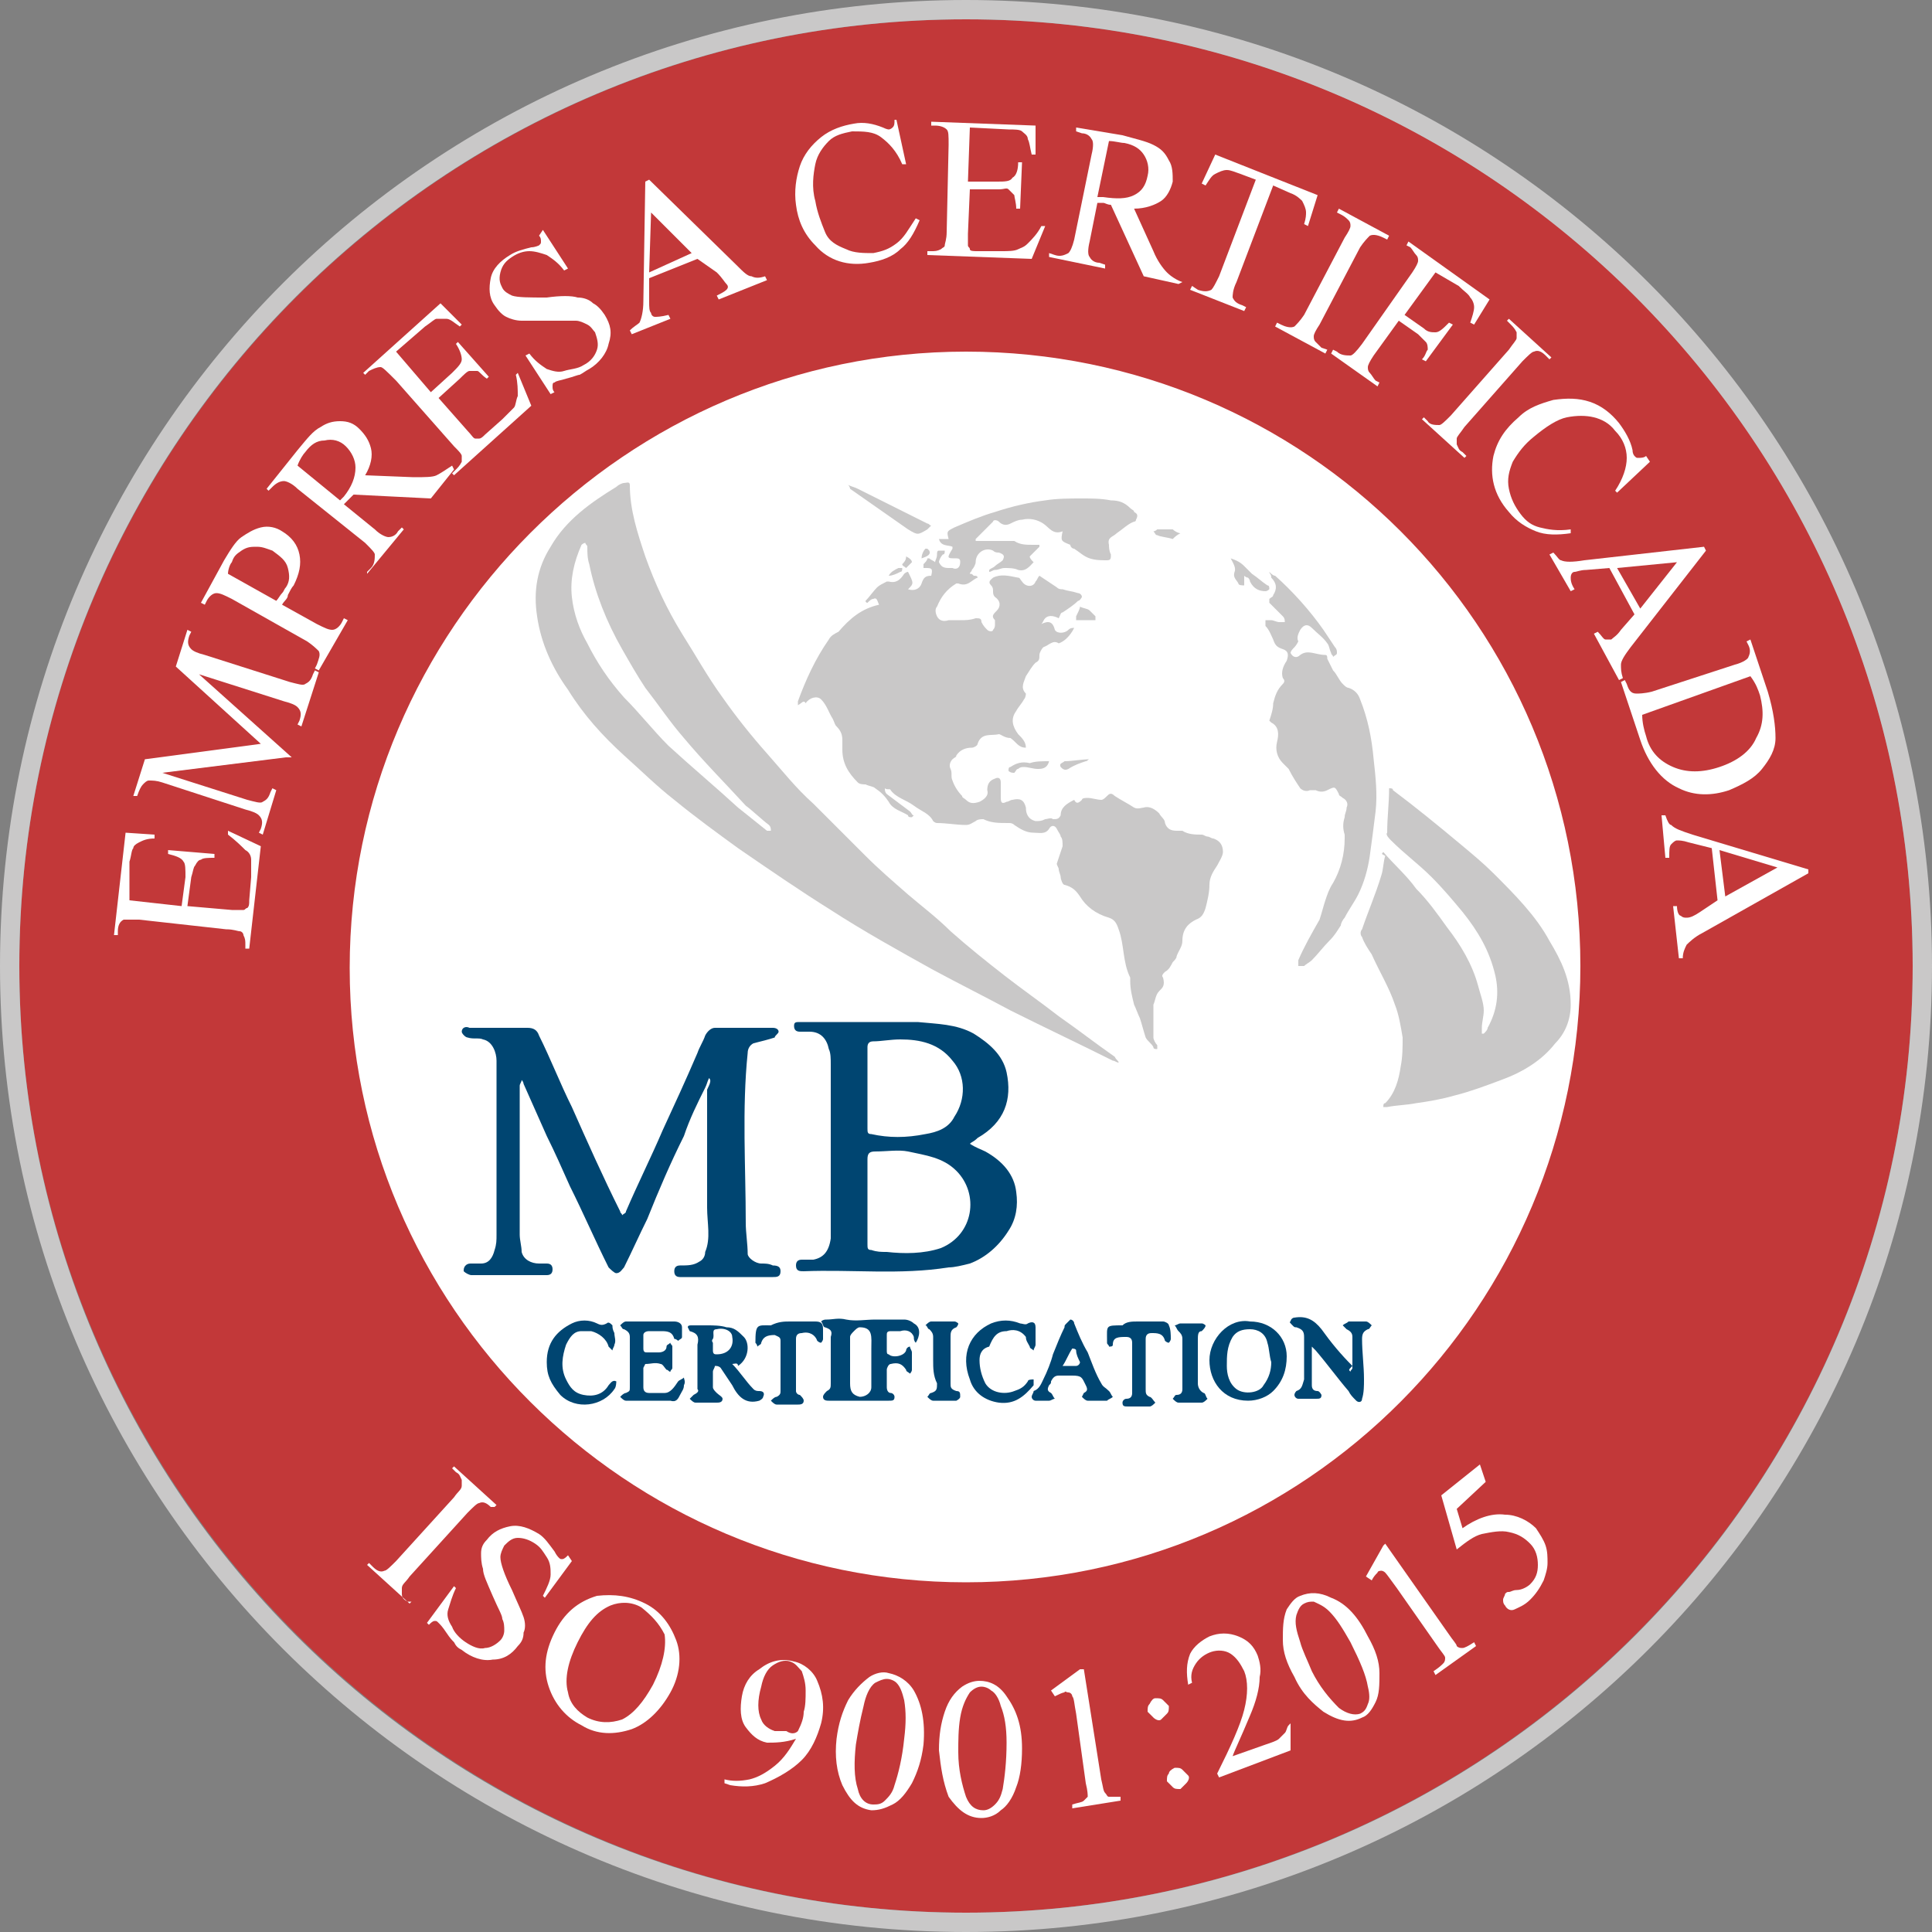 <?xml version="1.0" encoding="utf-8"?>
<!-- Generator: Adobe Illustrator 26.0.0, SVG Export Plug-In . SVG Version: 6.00 Build 0)  -->
<svg version="1.1" id="Capa_1" xmlns="http://www.w3.org/2000/svg" xmlns:xlink="http://www.w3.org/1999/xlink" x="0px" y="0px"
	 viewBox="0 0 100 100" style="enable-background:new 0 0 100 100;" xml:space="preserve">
<rect x="0" y="0" width="100" height="100" fill="#808080" stroke="none"/>
<style type="text/css">
	.st0{fill:#FFFFFF;}
	.st1{fill:#C9C8C8;}
	.st2{fill:#004571;}
	.st3{fill:#C23839;}
</style>
<circle class="st0" cx="50" cy="50" r="33.1"/>
<g>
	<path class="st1" d="M41.3,36.5c0-0.1,0-0.2,0-0.2c0.4-1.1,0.9-2.2,1.6-3.2c0.1-0.2,0.3-0.3,0.5-0.4c0.6-0.7,1.2-1.2,2.1-1.4
		c-0.1-0.2-0.1-0.4-0.3-0.3c-0.1,0-0.2,0.1-0.3,0.2c0,0-0.1,0-0.1-0.1c0.2-0.2,0.4-0.5,0.6-0.7c0.1-0.1,0.3-0.2,0.5-0.3
		c0,0,0.1,0,0.1,0c0.4,0.1,0.6-0.1,0.8-0.4c0,0,0.1-0.1,0.2-0.1c0.3,0.6,0.3,0.6,0,0.9c0.3,0.1,0.6,0,0.7-0.3
		c0.1-0.3,0.2-0.4,0.5-0.4c0.1-0.4,0-0.4-0.3-0.4c0,0-0.1,0-0.1,0c0,0,0-0.1,0-0.2c0.1-0.1,0.2-0.2,0.2-0.3c0,0,0,0,0.1,0
		c0.1,0.1,0.2,0.1,0.3,0.2c0-0.1,0.1-0.2,0.1-0.4c0-0.1,0-0.2,0.1-0.2c0.1,0,0.2,0,0.3,0c0,0.1,0,0.2-0.1,0.2
		c-0.1,0.1-0.2,0.3-0.2,0.4c0.1,0.2,0.2,0.3,0.5,0.3c0.1,0,0.2,0,0.2,0c0.2,0.1,0.4,0,0.4-0.3c0-0.1,0-0.2-0.2-0.2
		c-0.5,0-0.5,0-0.2-0.5c0,0,0-0.1,0-0.1c-0.2-0.1-0.6,0-0.7-0.4c0.2,0,0.3,0,0.5,0c-0.1-0.4-0.1-0.4,0.3-0.6
		c0.7-0.3,1.4-0.6,2.1-0.8c0.9-0.3,1.8-0.5,2.6-0.6c0.6-0.1,1.3-0.1,1.9-0.1c0.5,0,1,0,1.5,0.1c0.4,0,0.7,0.1,1,0.4
		c0.1,0.1,0.2,0.1,0.2,0.2c0.2,0.1,0.2,0.2,0.1,0.4c0,0,0,0.1-0.1,0.1c-0.3,0.1-0.6,0.4-0.9,0.6c-0.2,0.2-0.5,0.2-0.4,0.6
		c0,0.1,0,0.3,0.1,0.5c0,0.2,0,0.3-0.2,0.3c-0.3,0-0.6,0-0.9-0.1s-0.5-0.3-0.8-0.5c-0.1,0-0.2-0.1-0.2-0.2c-0.5-0.2-0.5-0.2-0.4-0.7
		c0,0,0,0,0,0c-0.5,0.2-0.7-0.2-1-0.4c-0.3-0.2-0.7-0.3-1.1-0.2c-0.2,0-0.4,0.1-0.6,0.2c-0.2,0.1-0.4,0.1-0.6-0.1
		c-0.1-0.1-0.3-0.1-0.3,0c-0.3,0.3-0.6,0.6-0.9,0.9c0,0,0,0.1,0,0.1c0.6,0,1.2,0,1.8,0c0.1,0,0.2,0,0.2,0c0.3,0.2,0.6,0.2,1,0.2
		c0.1,0,0.2,0,0.3,0c0,0,0,0.1,0,0.1c-0.2,0.2-0.3,0.3-0.5,0.5c0,0.1,0.1,0.2,0.2,0.3c-0.2,0.2-0.4,0.5-0.8,0.4
		c-0.2-0.1-0.5-0.1-0.7-0.1c-0.2,0-0.3,0.1-0.5,0.1c-0.1,0-0.2,0.1-0.3,0.1c0,0,0-0.1,0-0.1c0.1-0.1,0.2-0.1,0.3-0.2
		c0.1-0.1,0.3-0.2,0.4-0.3c0.1-0.2,0.1-0.3-0.2-0.4c-0.1,0-0.2,0-0.3-0.1c-0.4-0.2-0.9,0.1-0.9,0.6c0,0.1-0.1,0.3-0.2,0.4
		c0,0.1-0.1,0.1-0.1,0.2c0.1,0,0.1,0,0.2,0.1c0.1,0,0.2,0,0.2,0.1c-0.3,0.1-0.5,0.5-1,0.3c0,0-0.1,0-0.1,0c-0.5,0.3-0.8,0.7-1,1.2
		c-0.1,0.1-0.1,0.3,0,0.5c0.1,0.2,0.3,0.3,0.6,0.2c0.2,0,0.4,0,0.6,0c0.3,0,0.5,0,0.8-0.1c0.2,0,0.3,0,0.3,0.2
		c0.1,0.2,0.2,0.3,0.3,0.4c0.1,0.1,0.3,0.1,0.3,0c0.1-0.1,0.1-0.2,0.1-0.3c0,0,0-0.1,0-0.2c-0.2-0.2-0.1-0.3,0.1-0.5
		c0.2-0.2,0.2-0.5-0.1-0.7c-0.1-0.1-0.1-0.2-0.1-0.3c0-0.1,0-0.2-0.1-0.3c-0.2-0.2,0-0.3,0.1-0.4c0.4-0.2,0.8-0.1,1.3,0
		c0.1,0,0.1,0.1,0.2,0.2c0.2,0.3,0.6,0.3,0.7,0c0.1-0.1,0.1-0.2,0.2-0.3c0.3,0.2,0.6,0.4,0.9,0.6c0.1,0.1,0.2,0.1,0.3,0.1
		c0.3,0.1,0.5,0.1,0.8,0.2c0.1,0,0.2,0.1,0.2,0.2c0,0-0.1,0.2-0.2,0.2c-0.2,0.2-0.5,0.4-0.8,0.6c-0.1,0-0.1,0.1-0.2,0.3
		c-0.2-0.1-0.5-0.2-0.7,0c-0.1,0.1-0.1,0.2-0.2,0.3c0.4-0.2,0.6-0.1,0.7,0.3c0.1,0.2,0.5,0.2,0.7,0c0.1-0.1,0.2-0.1,0.3-0.1
		c-0.2,0.4-0.5,0.7-0.8,0.8c0,0,0,0,0,0c-0.3-0.2-0.5,0.1-0.8,0.2c-0.1,0.1-0.2,0.3-0.2,0.4c0,0.2,0,0.3-0.2,0.4
		c-0.2,0.2-0.3,0.4-0.5,0.7c-0.1,0.3-0.3,0.6,0,0.9c0,0,0,0.2-0.1,0.3c-0.1,0.2-0.3,0.4-0.4,0.6c-0.3,0.4-0.2,0.8,0.1,1.2
		c0.2,0.2,0.4,0.4,0.4,0.7c-0.4,0-0.5-0.3-0.8-0.5C52,38.2,51.8,38,51.7,38c-0.4,0.1-0.9-0.1-1.1,0.5c0,0.1-0.2,0.2-0.3,0.2
		c-0.3,0-0.6,0.1-0.8,0.4c0,0.1-0.1,0.1-0.2,0.2c-0.1,0.1-0.2,0.3-0.1,0.5c0.1,0.2,0,0.4,0.1,0.6c0.1,0.3,0.3,0.6,0.5,0.8
		c0,0.1,0.1,0.1,0.2,0.2c0.2,0.2,0.4,0.2,0.7,0.1c0.2-0.1,0.5-0.3,0.4-0.6c0-0.3,0.1-0.5,0.4-0.6c0.2-0.1,0.3,0,0.3,0.2
		c0,0.3,0,0.5,0,0.8s0.1,0.3,0.3,0.2c0.1,0,0.2-0.1,0.3-0.1c0.4-0.1,0.6,0,0.7,0.4c0,0.3,0.1,0.6,0.5,0.7c0.2,0,0.3,0,0.5-0.1
		c0.1,0,0.3-0.1,0.4,0c0.2,0,0.3,0,0.4-0.2c0-0.4,0.3-0.6,0.7-0.8c0.1,0.2,0.2,0.2,0.4,0c0-0.1,0.2-0.1,0.3-0.1
		c0.2,0,0.5,0.1,0.7,0.1c0.1,0,0.2-0.1,0.3-0.2c0.1-0.1,0.2-0.2,0.4,0c0.3,0.2,0.7,0.4,1,0.6c0.2,0.1,0.4,0,0.5,0
		c0.3-0.1,0.6,0.1,0.8,0.3c0.1,0.2,0.3,0.3,0.3,0.5c0.1,0.3,0.3,0.4,0.6,0.4c0.1,0,0.2,0,0.3,0c0.3,0.2,0.7,0.2,1,0.2
		c0.1,0,0.2,0.1,0.3,0.1c0.1,0,0.2,0.1,0.3,0.1c0.3,0.1,0.5,0.3,0.5,0.7c0,0.2-0.2,0.5-0.3,0.7c-0.2,0.3-0.4,0.6-0.4,1
		c0,0.4-0.1,0.8-0.2,1.2c-0.1,0.3-0.2,0.5-0.5,0.6c-0.4,0.2-0.7,0.5-0.7,1.1c0,0.3-0.2,0.5-0.3,0.8c0,0.1-0.1,0.2-0.2,0.3
		c-0.1,0.2-0.2,0.4-0.4,0.5c-0.1,0.1-0.2,0.2-0.1,0.3c0.1,0.4,0,0.5-0.2,0.7c-0.2,0.2-0.2,0.5-0.3,0.7c0,0.5,0,1.1,0,1.7
		c0,0.1,0.1,0.3,0.2,0.4c0,0.1,0,0.2,0,0.2c-0.1,0-0.2,0-0.2-0.1c-0.1-0.2-0.3-0.3-0.4-0.5c-0.1-0.3-0.2-0.7-0.3-1
		c-0.1-0.2-0.2-0.5-0.3-0.7c-0.1-0.4-0.2-0.8-0.2-1.2c0-0.1,0-0.1,0-0.2c-0.4-0.8-0.3-1.7-0.6-2.5c-0.1-0.3-0.2-0.5-0.5-0.6
		c-0.7-0.2-1.2-0.6-1.5-1.1c-0.2-0.3-0.4-0.5-0.8-0.6c-0.1,0-0.2-0.3-0.2-0.4c0-0.1-0.1-0.3-0.1-0.4c0-0.1-0.1-0.2-0.1-0.3
		c0.1-0.3,0.2-0.6,0.3-0.9c0-0.2,0-0.4-0.1-0.5c0-0.1-0.1-0.2-0.2-0.4c-0.1-0.2-0.3-0.2-0.4,0c-0.2,0.3-0.5,0.2-0.8,0.2
		c-0.4,0-0.7-0.2-1-0.4c-0.1-0.1-0.2-0.1-0.3-0.1c-0.5,0-0.9,0-1.3-0.2c-0.1,0-0.3,0-0.4,0.1c-0.2,0.1-0.3,0.2-0.5,0.2
		c-0.5,0-1-0.1-1.5-0.1c-0.1,0-0.2-0.1-0.2-0.1c-0.2-0.4-0.6-0.5-1-0.8c-0.4-0.3-0.9-0.4-1.2-0.8c0-0.1-0.2,0-0.3-0.1
		c0,0.1,0,0.2,0.1,0.3c0.4,0.3,0.8,0.6,1.2,0.9c0.1,0.1,0.1,0.2,0.2,0.2c0,0,0,0-0.1,0.1c-0.1,0-0.2,0-0.2-0.1
		c-0.3-0.2-0.8-0.3-1-0.7c-0.2-0.3-0.4-0.5-0.7-0.7c-0.1-0.1-0.3-0.1-0.5-0.2c-0.1,0-0.3,0-0.4-0.1c-0.5-0.5-0.8-1-0.8-1.7
		c0-0.2,0-0.3,0-0.5c0-0.3-0.1-0.5-0.3-0.7c-0.1-0.1-0.1-0.2-0.2-0.4c0,0,0,0,0,0c-0.2-0.3-0.3-0.7-0.6-1c-0.2-0.2-0.6-0.1-0.8,0.2
		C41.6,36.2,41.5,36.4,41.3,36.5C41.4,36.6,41.3,36.5,41.3,36.5z"/>
	<path class="st1" d="M57.9,55c-0.1,0-0.2-0.1-0.3-0.1c-1.8-0.9-3.5-1.7-5.3-2.6c-1.3-0.7-2.7-1.4-4-2.1c-1.8-1-3.6-2-5.3-3.1
		c-1.6-1-3.2-2.1-4.8-3.2c-1.1-0.8-2.2-1.6-3.3-2.5c-0.9-0.7-1.7-1.5-2.6-2.3c-1.1-1-2.1-2.1-2.9-3.4c-0.8-1.1-1.4-2.4-1.6-3.8
		c-0.2-1.3,0-2.5,0.7-3.6c0.8-1.4,2.1-2.3,3.4-3.1c0.1-0.1,0.3-0.2,0.4-0.2s0.3-0.1,0.3,0.1c0,1.3,0.4,2.5,0.8,3.7
		c0.5,1.4,1.1,2.7,1.9,4c0.7,1.1,1.3,2.2,2.1,3.3c0.7,1,1.5,2,2.3,2.9c0.8,0.9,1.5,1.8,2.4,2.6c0.9,0.9,1.8,1.8,2.7,2.7
		c0.7,0.7,1.4,1.3,2.2,2c0.7,0.6,1.5,1.2,2.2,1.9c0.9,0.8,1.9,1.6,2.8,2.3c0.9,0.7,1.9,1.4,2.8,2.1c1,0.7,1.9,1.4,2.9,2.1
		C57.8,54.9,57.9,54.9,57.9,55C57.9,55,57.9,55,57.9,55z M39.9,43C40,43,40,43,39.9,43c0-0.1,0-0.2-0.1-0.3c-0.4-0.3-0.8-0.7-1.2-1
		c-1.1-1.2-2.2-2.3-3.2-3.5c-0.7-0.8-1.3-1.7-2-2.6c-0.4-0.6-0.8-1.3-1.2-2c-0.8-1.4-1.4-2.9-1.7-4.4c-0.1-0.3-0.1-0.6-0.1-0.9
		c0-0.1-0.1-0.1-0.1-0.2c-0.1,0-0.2,0.1-0.2,0.1c-0.4,0.9-0.6,1.8-0.5,2.7c0.1,0.9,0.4,1.7,0.8,2.4c0.5,1,1.1,1.9,1.9,2.8
		c0.8,0.8,1.5,1.7,2.3,2.5c1.2,1.1,2.4,2.1,3.6,3.2c0.5,0.4,1,0.8,1.5,1.2C39.8,43,39.9,43,39.9,43z"/>
	<path class="st1" d="M71.6,44.1c0.6,0.7,1.2,1.2,1.7,1.9c0.6,0.6,1.1,1.3,1.6,2c0.7,0.9,1.3,1.9,1.6,3c0.1,0.4,0.3,0.9,0.3,1.3
		c0,0.3-0.1,0.6-0.1,0.9c0,0.1,0,0.2,0,0.3c0,0,0.1,0,0.1,0c0.1-0.1,0.2-0.2,0.2-0.3c0.5-0.9,0.6-1.8,0.4-2.7
		c-0.3-1.3-0.9-2.3-1.7-3.3c-0.5-0.6-1-1.2-1.6-1.8c-0.7-0.7-1.4-1.2-2.1-1.9c-0.1-0.1-0.3-0.3-0.2-0.4c0-0.8,0.1-1.5,0.1-2.3
		c0.1,0,0.2,0,0.2,0.1c1.2,0.9,2.3,1.8,3.5,2.8c0.6,0.5,1.2,1,1.7,1.5c1.1,1.1,2.2,2.2,2.9,3.5c0.6,1,1.1,2,1.1,3.3
		c0,0.8-0.3,1.5-0.8,2c-0.7,0.9-1.7,1.5-2.8,1.9c-0.8,0.3-1.6,0.6-2.4,0.8c-0.7,0.2-1.3,0.3-2,0.4c-0.5,0.1-1,0.1-1.5,0.2
		c-0.1,0-0.2,0-0.2,0c0-0.1,0-0.2,0.1-0.2c0.5-0.5,0.7-1.2,0.8-1.9c0.1-0.5,0.1-1,0.1-1.5c-0.1-0.6-0.2-1.2-0.4-1.7
		c-0.3-0.9-0.8-1.7-1.2-2.6c-0.2-0.3-0.4-0.6-0.5-0.9c-0.1-0.1-0.1-0.3,0-0.4c0.3-0.9,0.7-1.8,1-2.8c0.1-0.3,0.1-0.7,0.2-1
		C71.5,44.2,71.5,44.2,71.6,44.1z"/>
	<path class="st2" d="M36.7,55.8c-0.1,0.2-0.1,0.3-0.2,0.5c-0.4,0.8-0.8,1.6-1.1,2.5c-0.7,1.4-1.3,2.8-1.9,4.3
		c-0.4,0.8-0.8,1.7-1.2,2.5c-0.1,0.1-0.2,0.3-0.4,0.3c-0.1,0-0.3-0.2-0.4-0.3c-0.7-1.4-1.3-2.8-2-4.2c-0.4-0.9-0.8-1.8-1.2-2.6
		c-0.4-0.9-0.8-1.8-1.2-2.7c0,0,0-0.1-0.1-0.2c0,0.1-0.1,0.2-0.1,0.3c0,2.6,0,5.1,0,7.7c0,0.3,0.1,0.6,0.1,0.9
		c0.1,0.4,0.5,0.6,0.9,0.6c0.1,0,0.3,0,0.4,0c0.2,0,0.3,0.1,0.3,0.3c0,0.2-0.1,0.3-0.3,0.3c-0.3,0-0.5,0-0.8,0c-1,0-2.1,0-3.1,0
		c-0.1,0-0.3-0.1-0.4-0.2c0-0.1,0-0.2,0.1-0.3c0.1-0.1,0.2-0.1,0.3-0.1c0.2,0,0.4,0,0.5,0c0.4,0,0.6-0.3,0.7-0.7
		c0.1-0.3,0.1-0.5,0.1-0.8c0-3,0-6,0-9c0-0.4-0.2-1-0.7-1.1c-0.2-0.1-0.5,0-0.8-0.1c-0.1,0-0.3-0.2-0.3-0.3c0-0.2,0.2-0.3,0.4-0.2
		c0,0,0.1,0,0.1,0c1,0,1.9,0,2.9,0c0.3,0,0.5,0.1,0.6,0.4c0.6,1.2,1.1,2.5,1.7,3.7c0.8,1.8,1.6,3.6,2.5,5.4c0,0.1,0.1,0.1,0.1,0.2
		c0.1-0.1,0.2-0.1,0.2-0.2c0.6-1.4,1.3-2.8,1.9-4.2c0.6-1.3,1.2-2.6,1.8-4c0.1-0.3,0.3-0.6,0.4-0.9c0.1-0.2,0.3-0.4,0.5-0.4
		c1,0,2,0,3,0c0.2,0,0.3,0.1,0.3,0.2c0,0.1-0.2,0.2-0.2,0.3c-0.3,0.1-0.7,0.2-1.1,0.3c-0.2,0.1-0.3,0.3-0.3,0.5
		c-0.3,2.9-0.1,5.9-0.1,8.8c0,0.5,0.1,1.1,0.1,1.6c0,0.2,0.4,0.5,0.7,0.5c0.2,0,0.4,0,0.6,0.1c0.3,0,0.4,0.1,0.4,0.3
		c0,0.3-0.2,0.3-0.4,0.3c-0.4,0-0.8,0-1.2,0c-1.2,0-2.3,0-3.4,0c-0.1,0-0.1,0-0.2,0c-0.2,0-0.3-0.1-0.3-0.3c0-0.2,0.1-0.3,0.3-0.3
		c0.4,0,0.7,0,1-0.2c0.2-0.1,0.3-0.3,0.3-0.5c0,0,0,0,0,0c0.3-0.7,0.1-1.5,0.1-2.3c0-1.8,0-3.6,0-5.4c0-0.2,0-0.5,0-0.7
		C36.8,56,36.8,55.9,36.7,55.8C36.8,55.8,36.8,55.8,36.7,55.8z"/>
	<path class="st2" d="M50.2,59.2c0.3,0.2,0.6,0.3,0.8,0.4c0.9,0.5,1.5,1.2,1.6,2.1c0.1,0.7,0,1.4-0.4,2c-0.5,0.8-1.2,1.4-2,1.7
		c-0.4,0.1-0.8,0.2-1.1,0.2c-2.5,0.4-5,0.1-7.5,0.2c-0.2,0-0.4,0-0.4-0.3c0-0.2,0.1-0.3,0.3-0.3c0.2,0,0.4,0,0.6,0
		c0.5-0.1,0.8-0.4,0.9-1.1c0-0.6,0-1.2,0-1.8c0-2.4,0-4.8,0-7.2c0-0.3,0-0.6-0.1-0.8c-0.1-0.5-0.4-0.9-1-0.9c-0.2,0-0.3,0-0.5,0
		c-0.2,0-0.3-0.1-0.3-0.3c0-0.2,0.1-0.2,0.3-0.2c1.4,0,2.8,0,4.3,0c0.6,0,1.2,0,1.8,0c1,0.1,2,0.1,2.9,0.6c0.8,0.5,1.5,1.1,1.7,2
		c0.3,1.4-0.1,2.6-1.5,3.4C50.4,59.1,50.3,59.1,50.2,59.2z M44.9,62.2c0,0.8,0,1.5,0,2.2c0,0.2,0,0.3,0.2,0.3
		c0.3,0.1,0.5,0.1,0.8,0.1c0.9,0.1,1.9,0.1,2.8-0.2c1.7-0.7,2-2.8,0.8-4c-0.7-0.7-1.6-0.8-2.5-1c-0.5-0.1-1.1,0-1.7,0
		c-0.3,0-0.4,0.1-0.4,0.4C44.9,60.7,44.9,61.5,44.9,62.2z M44.9,56.3c0,0.7,0,1.4,0,2.1c0,0.2,0,0.3,0.2,0.3c0.9,0.2,1.8,0.2,2.8,0
		c0.6-0.1,1.2-0.3,1.5-0.9c0.6-0.9,0.6-2.1-0.1-2.9c-0.7-0.9-1.7-1.1-2.7-1.1c-0.5,0-1,0.1-1.4,0.1c-0.2,0-0.3,0.1-0.3,0.3
		C44.9,54.9,44.9,55.6,44.9,56.3z"/>
	<path class="st1" d="M65.7,29.6c0.1,0.1,0.2,0.2,0.3,0.2c0.9,0.8,1.8,1.8,2.5,2.8c0.2,0.3,0.4,0.6,0.6,0.9c0.1,0.1,0.1,0.2,0.1,0.3
		c0,0.1-0.1,0.1-0.2,0.2c0-0.1-0.1-0.1-0.1-0.2c-0.1-0.2-0.1-0.4-0.2-0.5c-0.2-0.3-0.5-0.5-0.8-0.8c-0.2-0.2-0.4-0.2-0.6,0.1
		c-0.1,0.2-0.2,0.4-0.1,0.6c0,0-0.1,0.2-0.2,0.3c-0.1,0.1-0.2,0.2-0.2,0.3c0.1,0.2,0.3,0.3,0.5,0.1c0.4-0.3,0.8,0,1.3,0
		c0.1,0,0.1,0.1,0.1,0.2c0.1,0.2,0.2,0.4,0.3,0.6c0.2,0.2,0.3,0.5,0.5,0.7c0.1,0.1,0.2,0.2,0.3,0.2c0.3,0.1,0.5,0.3,0.6,0.6
		c0.4,1,0.6,2,0.7,3.1c0.1,0.9,0.2,1.8,0.1,2.7c-0.1,0.8-0.2,1.6-0.3,2.3c-0.1,0.7-0.3,1.4-0.6,2c-0.2,0.4-0.5,0.8-0.7,1.2
		c-0.1,0.1-0.2,0.3-0.2,0.4c-0.2,0.3-0.3,0.5-0.6,0.8c-0.3,0.3-0.6,0.7-0.9,1c-0.1,0.1-0.3,0.2-0.4,0.3c-0.1,0-0.2,0-0.3,0
		c0,0,0-0.2,0-0.3c0.3-0.7,0.7-1.4,1.1-2.1c0.1-0.3,0.2-0.7,0.3-1s0.2-0.6,0.4-0.9c0.4-0.7,0.6-1.5,0.6-2.3c0-0.1,0-0.2,0-0.2
		c-0.1-0.3-0.1-0.6,0-0.9c0-0.2,0.1-0.3,0.1-0.5c0.1-0.2,0-0.4-0.2-0.5c-0.1-0.1-0.2-0.1-0.2-0.2c-0.2-0.4-0.2-0.4-0.6-0.2
		c-0.2,0.1-0.4,0.1-0.6,0c-0.1,0-0.2,0-0.3,0c-0.2,0.1-0.4,0-0.5-0.1c-0.2-0.3-0.4-0.6-0.6-1c-0.1-0.1-0.2-0.2-0.3-0.3
		c-0.3-0.3-0.4-0.7-0.3-1.1c0.1-0.4,0.1-0.8-0.3-1c0,0-0.1-0.1-0.1-0.1c0.1-0.3,0.2-0.6,0.2-0.9c0.1-0.4,0.2-0.7,0.5-1
		c0.1-0.1,0.1-0.2,0-0.3c-0.1-0.3,0-0.6,0.2-0.9c0.1-0.3,0.1-0.5-0.2-0.6c-0.3-0.1-0.4-0.2-0.5-0.5c-0.1-0.2-0.2-0.5-0.4-0.7
		c0-0.1,0-0.2,0-0.3c0.1,0,0.2,0,0.3,0c0.1,0,0.3,0.1,0.4,0.1c0.1,0,0.2,0,0.3,0c0-0.1,0-0.2-0.1-0.3c-0.2-0.2-0.5-0.5-0.7-0.7
		c0,0,0-0.2,0-0.2c0.1-0.1,0.2-0.1,0.2-0.2c0.2-0.3,0.2-0.6-0.1-0.9C65.8,29.7,65.7,29.7,65.7,29.6C65.7,29.6,65.7,29.6,65.7,29.6z"
		/>
	<path class="st2" d="M47.4,69.5c-0.1-0.1-0.1-0.2-0.1-0.3c-0.1-0.3-0.4-0.4-0.7-0.3c-0.2,0-0.3,0-0.5,0c-0.2,0-0.2,0.1-0.2,0.2
		c0,0.2,0,0.5,0,0.8c0,0.1,0,0.2,0.1,0.2c0.2,0.2,0.8,0.1,0.9-0.2c0-0.1,0.1-0.2,0.2-0.2c0,0.1,0.1,0.2,0.1,0.3c0,0.3,0,0.6,0,0.9
		c0,0.1-0.1,0.2-0.1,0.2c-0.1-0.1-0.2-0.1-0.2-0.2c-0.2-0.3-0.4-0.4-0.8-0.3c-0.1,0-0.2,0.2-0.2,0.3c0,0.3,0,0.6,0,0.9
		c0,0.2,0.1,0.3,0.2,0.3c0.1,0,0.2,0.1,0.2,0.2c0,0.2-0.1,0.2-0.3,0.2c-0.3,0-0.7,0-1.1,0c-0.3,0-0.7,0-1,0c-0.3,0-0.7,0-1,0
		c-0.1,0-0.3,0-0.3-0.2c0-0.1,0.1-0.2,0.2-0.3c0.2-0.1,0.2-0.2,0.2-0.4c0-0.7,0-1.4,0-2.1c0-0.1,0-0.2,0-0.3c0.1-0.3,0-0.4-0.3-0.5
		c-0.1,0-0.1-0.2-0.2-0.3c0.1-0.1,0.2-0.1,0.3-0.1c0.3,0,0.6-0.1,1,0c0.5,0.1,1,0,1.5,0c0.5,0,1,0,1.5,0c0.2,0,0.4,0.1,0.5,0.2
		C47.7,68.7,47.6,69.2,47.4,69.5z M44.5,68.7c-0.1,0-0.2,0.1-0.3,0.2c-0.1,0.1-0.2,0.2-0.2,0.3c0,0.8,0,1.6,0,2.4
		c0,0.4,0.1,0.6,0.5,0.7c0.3,0,0.6-0.2,0.6-0.5c0-0.7,0-1.4,0-2C45.1,69.2,45.2,68.7,44.5,68.7z"/>
	<path class="st2" d="M37.9,70.6c0.4,0.4,0.7,0.9,1.1,1.3c0.1,0.1,0.2,0.1,0.3,0.1c0.2,0,0.3,0.1,0.2,0.3c0,0.1-0.2,0.2-0.2,0.2
		c-0.7,0.2-1.1-0.2-1.4-0.8c-0.2-0.3-0.4-0.6-0.6-0.9c-0.1-0.1-0.2-0.1-0.3-0.1c0,0.1-0.1,0.2-0.1,0.3c0,0.3,0,0.5,0,0.8
		c0,0.1,0.1,0.2,0.2,0.3c0.1,0.1,0.3,0.2,0.3,0.3c0,0.2-0.2,0.2-0.3,0.2c-0.4,0-0.7,0-1.1,0c-0.1,0-0.2-0.1-0.3-0.2
		c0.1-0.1,0.2-0.2,0.2-0.2c0.2-0.1,0.3-0.2,0.2-0.3c0-0.7,0-1.5,0-2.2c0,0,0,0,0-0.1c0.1-0.4,0-0.6-0.4-0.7c0,0-0.1-0.2-0.1-0.2
		c0-0.1,0.1-0.1,0.2-0.1c0.3,0,0.6,0,0.8,0c0.3,0,0.7,0,1,0.1c0.4,0,0.6,0.2,0.9,0.5c0.3,0.3,0.3,1.1-0.3,1.5
		C38.2,70.5,38,70.6,37.9,70.6z M36.9,69.5c0,0.2,0,0.3,0,0.4c0,0.2,0.1,0.2,0.2,0.2c0.6,0,0.9-0.4,0.8-0.9c0-0.3-0.4-0.5-0.8-0.4
		c-0.3,0-0.1,0.3-0.2,0.5C36.8,69.4,36.9,69.5,36.9,69.5z"/>
	<path class="st2" d="M69.9,71c0-0.1,0.1-0.1,0.1-0.2c0-0.6,0-1.1,0-1.6c0-0.2-0.1-0.3-0.3-0.4c-0.1-0.1-0.2-0.2-0.2-0.2
		c0.1-0.1,0.2-0.1,0.3-0.2c0.3,0,0.6,0,0.9,0c0.1,0,0.2,0.1,0.3,0.2c-0.1,0.1-0.1,0.2-0.2,0.2c-0.2,0.1-0.3,0.2-0.3,0.5
		c0,0.7,0.1,1.4,0.1,2.1c0,0.3,0,0.7-0.1,1c0,0.2-0.2,0.2-0.3,0.1c-0.2-0.2-0.3-0.3-0.4-0.5c-0.6-0.7-1.1-1.4-1.7-2.1
		c0,0-0.1-0.1-0.2-0.2c0,0.4,0,0.8,0,1.2c0,0.3,0,0.6,0,0.8c0,0.2,0.1,0.3,0.3,0.3c0.1,0,0.2,0.2,0.2,0.2c0,0.2-0.1,0.2-0.3,0.2
		c-0.3,0-0.6,0-0.9,0c-0.1,0-0.2-0.1-0.2-0.2c0-0.1,0.1-0.2,0.1-0.2c0.3-0.1,0.3-0.3,0.4-0.6c0-0.7,0-1.5,0-2.2
		c0-0.3-0.1-0.4-0.4-0.5c-0.1,0-0.1,0-0.2-0.1c-0.1-0.1-0.2-0.2-0.1-0.2c0-0.1,0.1-0.2,0.2-0.2c0.6-0.1,1,0.1,1.4,0.6
		c0.5,0.7,1,1.3,1.6,1.9C69.8,70.9,69.8,70.9,69.9,71z"/>
	<path class="st2" d="M33.6,72.5c-0.4,0-0.8,0-1.2,0c-0.1,0-0.2-0.1-0.3-0.2c0.1-0.1,0.2-0.2,0.3-0.2c0.2-0.1,0.2-0.1,0.2-0.3
		c0-0.9,0-1.8,0-2.6c0-0.2-0.1-0.3-0.3-0.4c-0.1,0-0.1-0.1-0.2-0.2c0.1-0.1,0.2-0.2,0.3-0.2c0.4,0,0.9,0,1.3,0c0.4,0,0.8,0,1.2,0
		c0.2,0,0.4,0.1,0.4,0.3c0,0.2,0,0.3,0,0.5c0,0.1-0.1,0.1-0.2,0.2c0,0-0.1-0.1-0.2-0.1c-0.1-0.4-0.4-0.4-0.7-0.4c-0.2,0-0.4,0-0.6,0
		c-0.2,0-0.3,0.1-0.3,0.2c0,0.2,0,0.5,0,0.7c0,0.2,0.1,0.2,0.2,0.2c0.2,0,0.4,0,0.6,0c0.2,0,0.4-0.1,0.4-0.3c0-0.1,0.1-0.1,0.2-0.2
		c0,0.1,0.1,0.1,0.1,0.2c0,0.3,0,0.7,0,1.1c0,0.1-0.1,0.1-0.1,0.2c-0.1,0-0.1-0.1-0.2-0.1c-0.1-0.1-0.2-0.3-0.3-0.3
		c-0.3-0.1-0.5,0-0.8,0c0,0-0.1,0.2-0.1,0.2c0,0.3,0,0.7,0,1c0,0.2,0.1,0.3,0.3,0.3c0.3,0,0.6,0,0.8,0c0.3,0,0.5-0.3,0.7-0.6
		c0.1-0.1,0.2-0.1,0.3-0.2c0,0.1,0.1,0.2,0,0.4c0,0.2-0.1,0.3-0.2,0.5c-0.1,0.2-0.2,0.4-0.5,0.3C34.4,72.5,34,72.5,33.6,72.5z"/>
	<path class="st2" d="M64.7,68.4c1.1,0,1.9,0.8,1.9,1.8c0,0.7-0.2,1.3-0.7,1.8c-0.3,0.3-0.8,0.5-1.3,0.5c-1.3,0-2-1-2-2.1
		C62.6,69.3,63.6,68.2,64.7,68.4z M65.8,70.5c-0.1-0.3-0.1-0.7-0.2-1c-0.1-0.5-0.5-0.7-0.9-0.7c-0.4,0-0.7,0.1-0.9,0.4
		c-0.3,0.5-0.3,1-0.3,1.5c0,0.4,0.1,0.9,0.5,1.2c0.4,0.3,1.2,0.2,1.4-0.2C65.7,71.3,65.8,70.9,65.8,70.5z"/>
	<path class="st2" d="M56.9,72.5c-0.2,0-0.4,0-0.6,0c-0.1,0-0.2-0.1-0.3-0.2c0,0,0.1-0.2,0.1-0.2c0.2-0.1,0.2-0.2,0.1-0.4
		c-0.2-0.4-0.2-0.5-0.7-0.5c-0.2,0-0.5,0-0.7,0c-0.2,0-0.3,0.1-0.4,0.3c0,0.1,0,0.1-0.1,0.2c-0.1,0.2-0.1,0.3,0.1,0.4
		c0.1,0.1,0.1,0.2,0.2,0.3c-0.1,0-0.2,0.1-0.3,0.1c-0.2,0-0.5,0-0.7,0c-0.1,0-0.2-0.1-0.2-0.2c0-0.1,0.1-0.2,0.1-0.3
		c0.3-0.1,0.4-0.4,0.5-0.6c0.2-0.4,0.4-0.9,0.5-1.3c0.2-0.5,0.4-1,0.6-1.4c0-0.1,0-0.1,0.1-0.2c0.1-0.1,0.2-0.2,0.2-0.2
		c0.1,0,0.2,0.1,0.2,0.2c0.2,0.5,0.4,1,0.7,1.5c0.2,0.5,0.4,1.1,0.7,1.6c0.1,0.2,0.2,0.2,0.4,0.4c0.1,0.1,0.1,0.2,0.2,0.3
		c-0.1,0.1-0.2,0.1-0.3,0.2C57.3,72.5,57.1,72.5,56.9,72.5z M55,70.7c0.3,0,0.5,0,0.7,0c0.1,0,0.2-0.1,0.2-0.2
		c-0.1-0.2-0.2-0.4-0.2-0.6c0-0.1-0.2-0.1-0.2-0.1C55.3,70.1,55.2,70.4,55,70.7z"/>
	<path class="st2" d="M50.7,70.4c0,0.4,0.1,0.8,0.3,1.2c0.3,0.5,1,0.6,1.5,0.4c0.3-0.1,0.5-0.2,0.7-0.5c0-0.1,0.2-0.1,0.3-0.1
		c0,0.1,0,0.2,0,0.3c-0.5,0.6-1,1-1.8,0.9c-0.7-0.1-1.3-0.5-1.5-1.2c-0.5-1.3,0-2.4,1.1-2.9c0.5-0.2,1-0.2,1.5,0
		c0.1,0,0.3,0.1,0.4,0c0.2-0.1,0.4-0.1,0.4,0.2c0,0.3,0,0.6,0,0.9c0,0.1-0.1,0.2-0.1,0.3c-0.1-0.1-0.2-0.1-0.2-0.2
		c-0.1-0.2-0.2-0.3-0.2-0.5c-0.3-0.4-0.7-0.4-1-0.3c-0.5,0-0.7,0.3-0.9,0.8C50.8,69.8,50.7,70.1,50.7,70.4z"/>
	<path class="st2" d="M28.3,70.5c0-1,0.5-1.6,1.3-2c0.4-0.2,0.9-0.2,1.3,0c0.2,0.1,0.3,0.1,0.5,0c0.1-0.1,0.2,0,0.3,0.1
		c0,0.1,0,0.2,0.1,0.4c0,0.2,0.1,0.4,0,0.6c0,0.1-0.1,0.2-0.1,0.3c-0.1-0.1-0.2-0.2-0.2-0.2c-0.1-0.4-0.5-0.7-0.9-0.8
		c-0.2,0-0.3,0-0.5,0c-0.4,0-0.6,0.3-0.8,0.7c-0.2,0.6-0.3,1.2,0,1.8c0.2,0.4,0.4,0.7,0.9,0.8c0.5,0.1,1,0,1.3-0.5
		c0.1-0.1,0.2-0.3,0.4-0.2c0,0,0,0.3-0.1,0.4c-0.6,0.9-2,1.1-2.8,0.3C28.5,71.6,28.3,71.2,28.3,70.5z"/>
	<path class="st2" d="M40.9,68.4c0.4,0,0.9,0,1.3,0c0.3,0,0.4,0.1,0.4,0.4c0,0.2,0,0.3,0,0.5c0,0.1-0.1,0.2-0.1,0.2
		c-0.1,0-0.2-0.1-0.2-0.1c-0.1-0.3-0.4-0.5-0.8-0.4c-0.2,0-0.3,0.1-0.3,0.3c0,0.9,0,1.8,0,2.7c0,0.1,0.1,0.2,0.2,0.2
		c0.1,0.1,0.2,0.2,0.2,0.3c0,0.2-0.2,0.2-0.3,0.2c-0.4,0-0.8,0-1.1,0c-0.1,0-0.2-0.1-0.3-0.2c0.1-0.1,0.2-0.2,0.3-0.2
		c0.2-0.1,0.2-0.2,0.2-0.3c0-0.9,0-1.7,0-2.6c0-0.2-0.1-0.2-0.3-0.3c-0.4,0-0.6,0.1-0.7,0.4c0,0.1-0.1,0.1-0.2,0.2
		c0-0.1-0.1-0.2-0.1-0.2c0,0,0,0,0,0c0-1,0.1-0.9,0.8-0.9C40.3,68.4,40.6,68.4,40.9,68.4z"/>
	<path class="st2" d="M58.9,68.4c0.4,0,0.9,0,1.3,0c0.1,0,0.3,0.1,0.3,0.2c0.1,0.2,0.1,0.5,0.1,0.7c0,0.1-0.1,0.2-0.1,0.2
		c-0.1,0-0.2-0.1-0.2-0.1c-0.1-0.4-0.4-0.4-0.7-0.4c-0.2,0-0.3,0.1-0.3,0.3c0,0.7,0,1.4,0,2.2c0,0.1,0,0.3,0,0.4
		c0,0.2,0,0.3,0.2,0.4c0.1,0,0.2,0.2,0.3,0.3c-0.1,0.1-0.2,0.2-0.3,0.2c-0.3,0-0.7,0-1.1,0c-0.2,0-0.3,0-0.3-0.2
		c0-0.1,0.1-0.2,0.2-0.2c0.2,0,0.3-0.1,0.3-0.3c0-0.9,0-1.7,0-2.6c0-0.2-0.1-0.3-0.3-0.3c-0.4,0-0.7,0-0.7,0.4
		c0,0.1-0.1,0.1-0.2,0.1c0-0.1-0.1-0.1-0.1-0.2c0,0,0,0,0-0.1c0-0.8-0.1-0.8,0.8-0.8C58.3,68.4,58.6,68.4,58.9,68.4z"/>
	<path class="st2" d="M48.3,70.4c0-0.4,0-0.8,0-1.2c0-0.2-0.1-0.3-0.2-0.4c-0.1,0-0.1-0.2-0.2-0.2c0.1-0.1,0.2-0.2,0.3-0.2
		c0.4,0,0.8,0,1.2,0c0.1,0,0.2,0.1,0.2,0.1c0,0.1-0.1,0.2-0.1,0.2c-0.3,0.1-0.3,0.3-0.3,0.5c0,0.8,0,1.6,0,2.4c0,0.2,0,0.3,0.3,0.4
		c0.2,0,0.2,0.1,0.2,0.3c0,0.1-0.2,0.2-0.2,0.2c-0.4,0-0.8,0-1.2,0c-0.1,0-0.2-0.1-0.3-0.2c0.1-0.1,0.1-0.2,0.2-0.2
		c0.3-0.1,0.3-0.2,0.3-0.5C48.3,71.2,48.3,70.8,48.3,70.4C48.3,70.4,48.3,70.4,48.3,70.4z"/>
	<path class="st2" d="M62,70.4c0,0.4,0,0.8,0,1.2c0,0.2,0.1,0.4,0.3,0.5c0.1,0,0.1,0.2,0.2,0.3c-0.1,0.1-0.2,0.2-0.3,0.2
		c-0.4,0-0.8,0-1.2,0c-0.1,0-0.2-0.1-0.3-0.2c0.1-0.1,0.1-0.2,0.2-0.2c0.2,0,0.3-0.1,0.3-0.3c0-0.9,0-1.7,0-2.6
		c0-0.2-0.1-0.3-0.2-0.4c-0.1-0.1-0.1-0.2-0.2-0.3c0.1,0,0.2-0.1,0.3-0.1c0.4,0,0.8,0,1.1,0c0.1,0,0.2,0.1,0.2,0.1
		c0,0.1-0.1,0.2-0.2,0.3C62,68.9,62,69.1,62,69.4C62,69.7,62,70.1,62,70.4C62,70.4,62,70.4,62,70.4z"/>
	<path class="st1" d="M43.9,25.1c0.2,0.1,0.3,0.1,0.5,0.2c1.2,0.6,2.4,1.2,3.6,1.8c0.1,0,0.1,0.1,0.2,0.1c-0.1,0.1-0.1,0.1-0.2,0.2
		c-0.5,0.3-0.5,0.3-1,0c-1-0.7-2-1.4-3-2.1C44,25.3,44,25.2,43.9,25.1C43.9,25.1,43.9,25.1,43.9,25.1z"/>
	<path class="st1" d="M63.7,28.9c0.3,0.1,0.5,0.2,0.7,0.4c0.1,0.1,0.3,0.3,0.4,0.4c0.3,0.2,0.5,0.4,0.8,0.6c0.1,0,0.1,0.1,0.1,0.2
		c0,0-0.1,0.1-0.2,0.1c-0.3,0-0.6-0.1-0.8-0.5c0-0.1-0.1-0.2-0.1-0.2c0,0-0.1,0-0.2-0.1c0,0.1,0,0.1,0,0.2c0,0.1,0,0.2,0,0.3
		c-0.1,0-0.3,0-0.3-0.1c-0.1-0.2-0.3-0.3-0.2-0.6C64,29.4,63.8,29.1,63.7,28.9z"/>
	<path class="st1" d="M54.3,39.4c-0.1,0.4-0.4,0.4-0.6,0.4c-0.2,0-0.5-0.1-0.7-0.1c-0.1,0-0.2,0-0.3,0.1c-0.1,0-0.1,0.1-0.2,0.2
		c-0.1,0-0.2,0-0.3-0.1c0-0.1,0-0.2,0.1-0.2c0.3-0.2,0.6-0.3,1-0.2C53.6,39.4,53.9,39.4,54.3,39.4z"/>
	<path class="st1" d="M55.9,31.4c0.2,0.1,0.4,0.1,0.5,0.2c0.1,0.1,0.2,0.2,0.3,0.3c0,0,0,0.2,0,0.2c0,0-0.1,0-0.2,0
		c-0.2,0-0.3,0-0.5,0c-0.1,0-0.2,0-0.3,0c0,0,0-0.2,0-0.2C55.8,31.7,55.9,31.5,55.9,31.4z"/>
	<path class="st1" d="M60.7,27.9c-0.3-0.1-0.6-0.1-0.8-0.2c-0.1,0-0.1-0.1-0.2-0.2c0.1,0,0.2-0.1,0.2-0.1c0.2,0,0.4,0,0.7,0
		c0,0,0.1,0,0.1,0c0.1,0.1,0.3,0.2,0.4,0.2C60.9,27.7,60.8,27.8,60.7,27.9z"/>
	<path class="st1" d="M56.4,39.3c-0.1,0-0.1,0.1-0.2,0.1c-0.3,0.1-0.6,0.2-0.9,0.4c-0.2,0.1-0.3,0-0.4-0.1c-0.1-0.2,0.1-0.2,0.2-0.3
		C55.5,39.4,56,39.3,56.4,39.3C56.4,39.3,56.4,39.3,56.4,39.3z"/>
	<path class="st1" d="M46,29.8c0.1-0.2,0.3-0.3,0.5-0.4c0.1,0,0.1,0,0.2,0c0,0.1,0,0.2-0.1,0.2C46.4,29.7,46.2,29.8,46,29.8
		C46,29.8,46,29.8,46,29.8z"/>
	<path class="st1" d="M47.2,29.1c-0.1,0.1-0.2,0.2-0.3,0.3c-0.1-0.1-0.2-0.1-0.2-0.2c0.1-0.1,0.2-0.2,0.2-0.4
		C47.1,28.9,47.2,29,47.2,29.1z"/>
	<path class="st1" d="M47.7,28.9c0-0.2,0.1-0.4,0.2-0.5c0,0,0.1,0,0.1,0c0,0,0.1,0.1,0.1,0.1C48.2,28.7,48,28.8,47.7,28.9
		C47.8,28.9,47.8,28.9,47.7,28.9z"/>
	<path class="st3" d="M50,1c-27.1,0-49,22-49,49s22,49,49,49s49-22,49-49C99,22.9,77.1,1,50,1z M50,81.9
		c-17.6,0-31.9-14.3-31.9-31.8S32.4,18.2,50,18.2S81.8,32.4,81.8,50S67.6,81.9,50,81.9z"/>
</g>
<g>
	<path class="st0" d="M6.7,46.6l2.7,0.3l0.2-1.5c0-0.4,0-0.7-0.1-0.8c-0.1-0.2-0.4-0.3-0.8-0.4l0-0.2l2.4,0.2l0,0.2
		c-0.3,0-0.6,0-0.7,0.1c-0.1,0-0.2,0.1-0.3,0.3c-0.1,0.1-0.1,0.3-0.2,0.6l-0.2,1.5l2.3,0.2c0.3,0,0.5,0,0.6,0s0.1-0.1,0.2-0.1
		c0.1-0.1,0.1-0.2,0.1-0.4l0.1-1.2c0-0.4,0-0.7,0-0.9c0-0.2-0.1-0.4-0.3-0.5c-0.2-0.2-0.5-0.5-0.9-0.8l0-0.2l1.7,0.8l-0.6,5.3
		l-0.2,0l0-0.2c0-0.2,0-0.3-0.1-0.5c0-0.1-0.1-0.2-0.2-0.2c-0.1,0-0.3-0.1-0.7-0.1l-4.5-0.5c-0.4,0-0.7,0-0.8,0
		c-0.2,0.1-0.3,0.3-0.3,0.6l0,0.2l-0.2,0l0.6-5.3l1.5,0.1l0,0.2c-0.4,0-0.6,0.1-0.8,0.2c-0.2,0.1-0.3,0.2-0.3,0.3
		c-0.1,0.1-0.1,0.4-0.2,0.7L6.7,46.6z"/>
	<path class="st0" d="M14.8,39.2L8.4,40l4.4,1.4c0.4,0.1,0.7,0.2,0.8,0.1c0.2-0.1,0.3-0.2,0.4-0.5l0.1-0.2l0.2,0.1l-0.7,2.3
		l-0.2-0.1l0.1-0.2c0.1-0.3,0.1-0.5-0.1-0.7c-0.1-0.1-0.3-0.2-0.7-0.3l-4.3-1.4c-0.3-0.1-0.5-0.1-0.7-0.1c-0.1,0-0.2,0.1-0.3,0.2
		c-0.1,0.1-0.2,0.3-0.3,0.6l-0.2,0l0.6-1.9l6-0.8l-4.4-4l0.6-1.9l0.2,0.1l-0.1,0.2c-0.1,0.3-0.1,0.5,0.1,0.7
		c0.1,0.1,0.3,0.2,0.7,0.3l4.4,1.4c0.4,0.1,0.7,0.2,0.8,0.1c0.2-0.1,0.3-0.2,0.4-0.5l0.1-0.2l0.2,0.1l-0.9,2.8l-0.2-0.1l0.1-0.2
		c0.1-0.3,0.1-0.5-0.1-0.7c-0.1-0.1-0.3-0.2-0.7-0.3l-4.4-1.4l4.8,4.3L14.8,39.2z"/>
	<path class="st0" d="M14.6,31.3l1.8,1c0.4,0.2,0.6,0.3,0.8,0.3c0.2,0,0.4-0.2,0.5-0.4l0.1-0.2l0.2,0.1l-1.5,2.6l-0.2-0.1l0.1-0.2
		c0.1-0.3,0.2-0.5,0.1-0.7c-0.1-0.1-0.3-0.3-0.6-0.5l-3.9-2.2c-0.4-0.2-0.6-0.3-0.8-0.3c-0.2,0-0.4,0.2-0.5,0.4l-0.1,0.2l-0.2-0.1
		l1.2-2.2c0.3-0.5,0.6-1,0.9-1.2s0.6-0.4,1-0.5s0.8,0,1.1,0.2c0.5,0.3,0.8,0.7,0.9,1.2c0.1,0.5,0,1-0.3,1.6
		c-0.1,0.1-0.2,0.3-0.3,0.5C14.9,31,14.7,31.1,14.6,31.3z M14.3,31.1c0.1-0.1,0.2-0.3,0.3-0.4c0.1-0.1,0.1-0.2,0.2-0.3
		c0.2-0.3,0.2-0.6,0.1-1c-0.1-0.4-0.4-0.6-0.8-0.9c-0.3-0.1-0.5-0.2-0.8-0.2s-0.5,0-0.8,0.2s-0.4,0.3-0.5,0.6
		c-0.1,0.1-0.2,0.4-0.2,0.6L14.3,31.1z"/>
	<path class="st0" d="M23.5,24.3l-1.2,1.5l-4-0.2c-0.1,0.1-0.2,0.2-0.3,0.3c0,0-0.1,0.1-0.1,0.1c0,0-0.1,0.1-0.1,0.1l1.6,1.3
		c0.3,0.3,0.6,0.4,0.7,0.4c0.2,0,0.4-0.1,0.5-0.3l0.2-0.2l0.1,0.1l-1.9,2.3L19,29.6l0.2-0.2c0.2-0.2,0.2-0.5,0.2-0.7
		c0-0.1-0.2-0.3-0.5-0.6l-3.5-2.8c-0.3-0.3-0.6-0.4-0.7-0.4c-0.2,0-0.4,0.1-0.6,0.3l-0.2,0.2l-0.1-0.1l1.6-2c0.5-0.6,0.8-1,1.2-1.2
		c0.3-0.2,0.6-0.3,1-0.3c0.4,0,0.7,0.1,1,0.4c0.3,0.3,0.5,0.6,0.6,1c0.1,0.4,0,0.9-0.3,1.4l2.5,0.1c0.6,0,1,0,1.2-0.1
		s0.5-0.3,0.8-0.5L23.5,24.3z M17.6,25.9c0,0,0.1-0.1,0.1-0.1c0,0,0.1-0.1,0.1-0.1c0.4-0.5,0.6-1,0.6-1.5c0-0.4-0.2-0.8-0.5-1.1
		c-0.3-0.3-0.7-0.4-1.1-0.3c-0.4,0-0.7,0.2-1,0.6c-0.1,0.1-0.3,0.4-0.4,0.7L17.6,25.9z"/>
	<path class="st0" d="M20.5,18.2l1.8,2.1l1.1-1c0.3-0.3,0.5-0.5,0.5-0.7c0-0.2-0.1-0.5-0.3-0.8l0.1-0.1l1.6,1.8l-0.1,0.1
		c-0.3-0.2-0.4-0.4-0.5-0.4c-0.1,0-0.3,0-0.4,0c-0.1,0-0.3,0.2-0.5,0.4l-1.1,1l1.5,1.7c0.2,0.2,0.3,0.4,0.4,0.4c0.1,0,0.1,0,0.2,0
		c0.1,0,0.2-0.1,0.3-0.2l0.9-0.8c0.3-0.3,0.5-0.5,0.6-0.6s0.1-0.4,0.2-0.6c0-0.3,0-0.7-0.1-1.1l0.1-0.1l0.7,1.7l-4,3.6l-0.1-0.1
		l0.2-0.2c0.1-0.1,0.2-0.2,0.3-0.4c0-0.1,0-0.2,0-0.3c0-0.1-0.2-0.3-0.4-0.5l-3-3.4C20,19.2,19.8,19,19.7,19c-0.2,0-0.4,0.1-0.6,0.2
		l-0.2,0.2l-0.1-0.1l4-3.6l1.1,1.1l-0.1,0.1c-0.3-0.2-0.5-0.4-0.7-0.4s-0.3,0-0.5,0c-0.1,0-0.3,0.2-0.6,0.4L20.5,18.2z"/>
	<path class="st0" d="M28.1,11.9l1.3,2L29.2,14c-0.3-0.4-0.6-0.6-0.9-0.8c-0.3-0.1-0.6-0.2-0.9-0.2s-0.6,0.1-0.9,0.3
		c-0.3,0.2-0.5,0.4-0.6,0.8s0,0.6,0.1,0.8c0.1,0.2,0.3,0.3,0.5,0.4c0.3,0.1,0.9,0.1,1.8,0.1c0.7-0.1,1.3-0.1,1.6,0
		c0.3,0,0.6,0.1,0.8,0.3c0.2,0.1,0.4,0.3,0.6,0.6c0.3,0.5,0.4,0.9,0.2,1.5c-0.1,0.5-0.5,1-1,1.3c-0.2,0.1-0.3,0.2-0.5,0.3
		c-0.1,0-0.3,0.1-0.7,0.2c-0.3,0.1-0.5,0.1-0.6,0.2c-0.1,0-0.1,0.1-0.1,0.2c0,0.1,0,0.2,0.1,0.3l-0.2,0.1l-1.3-2l0.2-0.1
		c0.3,0.4,0.6,0.6,0.9,0.8c0.3,0.1,0.6,0.2,0.9,0.1s0.7-0.1,1-0.3c0.4-0.2,0.6-0.5,0.7-0.8c0.1-0.3,0-0.6-0.1-0.9
		c-0.1-0.1-0.2-0.3-0.4-0.4c-0.2-0.1-0.4-0.2-0.6-0.2c-0.2,0-0.6,0-1.3,0c-0.7,0-1.2,0-1.5,0c-0.3,0-0.6-0.1-0.8-0.2
		s-0.4-0.3-0.6-0.6c-0.3-0.4-0.3-0.9-0.2-1.4c0.1-0.5,0.5-0.9,1-1.2c0.3-0.2,0.7-0.3,1.1-0.4c0.2,0,0.4-0.1,0.4-0.1
		c0.1-0.1,0.1-0.1,0.1-0.2c0-0.1,0-0.2-0.1-0.3L28.1,11.9z"/>
	<path class="st0" d="M36.1,13.4l-2.5,1l0,1.2c0,0.3,0,0.5,0.1,0.6c0,0.1,0.1,0.2,0.2,0.2c0.1,0,0.3,0,0.7-0.1l0.1,0.2l-2,0.8
		l-0.1-0.2c0.2-0.2,0.4-0.3,0.5-0.4c0.1-0.2,0.2-0.6,0.2-1.1l0.1-6.2l0.2-0.1l4.5,4.4c0.4,0.4,0.6,0.6,0.8,0.6
		c0.2,0.1,0.4,0.1,0.7,0l0.1,0.2l-2.5,1l-0.1-0.2c0.2-0.1,0.4-0.2,0.5-0.3c0.1-0.1,0.1-0.2,0-0.3c-0.1-0.1-0.2-0.3-0.5-0.6
		L36.1,13.4z M35.8,13.1L33.7,11l-0.1,3.1L35.8,13.1z"/>
	<path class="st0" d="M46.4,6.2l0.5,2.3l-0.2,0c-0.3-0.7-0.7-1.1-1.1-1.4s-0.9-0.3-1.5-0.3c-0.5,0.1-0.9,0.2-1.2,0.5
		c-0.3,0.3-0.6,0.7-0.7,1.2s-0.2,1.2,0,1.9c0.1,0.6,0.3,1.1,0.5,1.6s0.6,0.7,1.1,0.9c0.4,0.2,0.9,0.2,1.4,0.2
		c0.5-0.1,0.8-0.2,1.2-0.5s0.6-0.7,1-1.3l0.2,0.1c-0.3,0.7-0.6,1.2-1,1.5c-0.4,0.4-1,0.6-1.6,0.7c-1.1,0.2-2.1-0.1-2.8-0.9
		c-0.6-0.6-0.9-1.3-1-2.1c-0.1-0.7,0-1.4,0.2-2c0.2-0.6,0.6-1.1,1.1-1.5c0.5-0.4,1.1-0.6,1.7-0.7c0.5-0.1,1,0,1.5,0.2
		c0.2,0.1,0.3,0.1,0.3,0.1c0.1,0,0.2-0.1,0.2-0.1c0.1-0.1,0.1-0.2,0.1-0.4L46.4,6.2z"/>
	<path class="st0" d="M50.2,6.6l-0.1,2.8l1.5,0c0.4,0,0.7,0,0.8-0.2c0.2-0.1,0.3-0.4,0.3-0.8l0.2,0l-0.1,2.4l-0.2,0
		c0-0.3-0.1-0.6-0.1-0.7c-0.1-0.1-0.2-0.2-0.3-0.3S52,9.8,51.7,9.8l-1.5,0l-0.1,2.3c0,0.3,0,0.5,0,0.6c0,0.1,0.1,0.1,0.1,0.2
		s0.2,0.1,0.4,0.1l1.2,0c0.4,0,0.7,0,0.9-0.1s0.3-0.1,0.5-0.3c0.2-0.2,0.5-0.5,0.7-0.9l0.2,0l-0.7,1.7L48,13.2l0-0.2l0.2,0
		c0.2,0,0.3,0,0.5-0.1c0.1-0.1,0.2-0.1,0.2-0.2s0.1-0.3,0.1-0.7l0.1-4.5c0-0.5,0-0.7-0.1-0.8c-0.1-0.1-0.3-0.2-0.6-0.2l-0.2,0l0-0.2
		l5.4,0.2l0,1.5l-0.2,0c-0.1-0.4-0.1-0.6-0.2-0.8C53.2,7,53,6.9,52.9,6.8c-0.1-0.1-0.4-0.1-0.7-0.1L50.2,6.6z"/>
	<path class="st0" d="M61,14.7l-1.8-0.4l-1.7-3.7c-0.2,0-0.3-0.1-0.4-0.1c0,0-0.1,0-0.1,0c0,0-0.1,0-0.2,0l-0.4,2
		c-0.1,0.4-0.1,0.7,0,0.8c0.1,0.2,0.3,0.3,0.5,0.3l0.3,0.1l0,0.2l-2.9-0.6l0-0.2l0.3,0.1c0.3,0.1,0.5,0,0.7-0.1
		c0.1-0.1,0.2-0.3,0.3-0.7l0.9-4.4c0.1-0.4,0.1-0.7,0-0.8c-0.1-0.2-0.3-0.3-0.5-0.3l-0.3-0.1l0-0.2L58.1,7c0.7,0.2,1.2,0.3,1.6,0.5
		s0.6,0.4,0.8,0.8c0.2,0.3,0.2,0.7,0.2,1.1c-0.1,0.4-0.3,0.8-0.6,1s-0.8,0.4-1.4,0.4l1,2.2c0.2,0.5,0.5,0.9,0.7,1.1s0.5,0.4,0.8,0.5
		L61,14.7z M56.8,10.2c0.1,0,0.1,0,0.2,0s0.1,0,0.1,0c0.7,0.1,1.2,0.1,1.6-0.1c0.4-0.2,0.6-0.5,0.7-1c0.1-0.4,0-0.8-0.2-1.1
		c-0.2-0.3-0.5-0.5-1-0.6c-0.2,0-0.5-0.1-0.8-0.1L56.8,10.2z"/>
	<path class="st0" d="M68.2,10.1l-0.5,1.6l-0.2-0.1c0.1-0.3,0.1-0.5,0.1-0.6c0-0.2-0.1-0.4-0.2-0.6c-0.1-0.1-0.3-0.3-0.6-0.4
		l-0.9-0.4l-1.9,5c-0.2,0.4-0.2,0.7-0.2,0.8c0.1,0.2,0.2,0.3,0.5,0.4l0.2,0.1l-0.1,0.2l-2.8-1.1l0.1-0.2L62,15
		c0.3,0.1,0.5,0.1,0.7,0c0.1-0.1,0.2-0.3,0.4-0.7l1.9-5l-0.8-0.3c-0.3-0.1-0.5-0.2-0.7-0.2c-0.2,0-0.4,0.1-0.6,0.2
		c-0.2,0.1-0.3,0.3-0.5,0.6l-0.2-0.1l0.7-1.5L68.2,10.1z"/>
	<path class="st0" d="M68.7,18.1l-0.1,0.2L66,16.9l0.1-0.2l0.2,0.1c0.2,0.1,0.5,0.2,0.7,0.1c0.1-0.1,0.3-0.3,0.5-0.6l2.1-4
		c0.2-0.3,0.3-0.5,0.3-0.6c0-0.1,0-0.2-0.1-0.3c-0.1-0.1-0.2-0.2-0.4-0.3l-0.2-0.1l0.1-0.2l2.6,1.4l-0.1,0.2l-0.2-0.1
		c-0.2-0.1-0.5-0.2-0.7-0.1c-0.1,0.1-0.3,0.3-0.5,0.6l-2.1,4c-0.2,0.3-0.3,0.5-0.3,0.6c0,0.1,0,0.2,0.1,0.3c0.1,0.1,0.2,0.2,0.3,0.3
		L68.7,18.1z"/>
	<path class="st0" d="M74.3,14.1l-1.6,2.2l1,0.7c0.2,0.2,0.4,0.2,0.6,0.2s0.4-0.2,0.7-0.5l0.2,0.1l-1.4,1.9l-0.2-0.1
		c0.2-0.2,0.2-0.4,0.3-0.5c0-0.1,0-0.3-0.1-0.4c-0.1-0.1-0.2-0.2-0.4-0.4l-1-0.7l-1.3,1.8c-0.2,0.3-0.3,0.5-0.3,0.6
		c0,0.1,0,0.2,0.1,0.3c0.1,0.1,0.2,0.3,0.3,0.4l0.2,0.1l-0.1,0.2l-2.4-1.7l0.1-0.2l0.2,0.1c0.2,0.2,0.5,0.2,0.7,0.2
		c0.1,0,0.3-0.2,0.6-0.6l2.6-3.7c0.2-0.3,0.3-0.5,0.3-0.6c0-0.1,0-0.2-0.1-0.3c-0.1-0.1-0.2-0.3-0.3-0.4l-0.2-0.1l0.1-0.2l4.2,3
		l-0.8,1.3l-0.2-0.1c0.1-0.3,0.2-0.6,0.2-0.8c0-0.2-0.1-0.4-0.2-0.5c-0.1-0.2-0.3-0.3-0.6-0.6L74.3,14.1z"/>
	<path class="st0" d="M75.9,23.6l-0.1,0.1l-2.2-2l0.1-0.1l0.2,0.2C74,22,74.3,22,74.5,22c0.1,0,0.3-0.2,0.6-0.5l3-3.4
		c0.2-0.3,0.4-0.5,0.4-0.6c0-0.1,0-0.2,0-0.3c-0.1-0.2-0.2-0.3-0.3-0.4l-0.2-0.2l0.1-0.1l2.2,2l-0.1,0.1l-0.2-0.2
		c-0.2-0.2-0.4-0.3-0.6-0.2c-0.1,0-0.3,0.2-0.6,0.5l-3,3.4c-0.2,0.3-0.4,0.5-0.4,0.6c0,0.1,0,0.2,0,0.3c0.1,0.2,0.1,0.3,0.3,0.4
		L75.9,23.6z"/>
	<path class="st0" d="M85.4,23.9l-1.7,1.6l-0.1-0.1c0.4-0.6,0.6-1.2,0.6-1.7c0-0.5-0.2-1-0.6-1.4c-0.3-0.4-0.7-0.6-1.1-0.7
		s-0.9-0.1-1.4,0s-1.1,0.5-1.7,1c-0.5,0.4-0.8,0.8-1.1,1.3c-0.2,0.5-0.3,0.9-0.2,1.4c0.1,0.5,0.3,0.9,0.6,1.3c0.3,0.4,0.6,0.6,1,0.7
		c0.4,0.1,0.9,0.2,1.6,0.1l0,0.2c-0.7,0.1-1.3,0.1-1.8-0.1c-0.5-0.2-1-0.5-1.4-1c-0.8-0.9-1-1.9-0.8-2.9c0.2-0.8,0.6-1.4,1.3-2
		c0.5-0.5,1.1-0.7,1.8-0.9c0.7-0.1,1.3-0.1,1.9,0.1c0.6,0.2,1.1,0.6,1.5,1.1c0.3,0.4,0.6,0.9,0.7,1.4c0,0.2,0.1,0.3,0.1,0.3
		c0.1,0.1,0.1,0.1,0.2,0.1c0.1,0,0.3,0,0.4-0.1L85.4,23.9z"/>
	<path class="st0" d="M84.6,31.8l-1.3-2.4l-1.2,0.1c-0.3,0-0.5,0.1-0.6,0.1c-0.1,0-0.2,0.1-0.2,0.3c0,0.1,0,0.3,0.2,0.6l-0.2,0.1
		l-1.1-1.9l0.2-0.1c0.2,0.2,0.3,0.4,0.4,0.4c0.2,0.1,0.6,0.1,1.2,0l6.2-0.7l0.1,0.2l-3.9,5c-0.3,0.4-0.5,0.7-0.5,0.9s0,0.4,0.1,0.7
		l-0.2,0.1l-1.3-2.4l0.2-0.1c0.2,0.2,0.3,0.4,0.4,0.4c0.1,0,0.2,0,0.3,0c0.1-0.1,0.3-0.2,0.5-0.5L84.6,31.8z M84.9,31.5l1.9-2.4
		l-3.1,0.3L84.9,31.5z"/>
	<path class="st0" d="M83.9,35.3l0.2-0.1l0.1,0.2c0.1,0.3,0.2,0.5,0.5,0.5c0.1,0,0.4,0,0.8-0.1l4.3-1.4c0.4-0.1,0.7-0.3,0.7-0.4
		c0.1-0.2,0.1-0.4,0-0.6l-0.1-0.2l0.2-0.1l0.9,2.7c0.3,1,0.4,1.8,0.4,2.4s-0.3,1.1-0.7,1.6c-0.4,0.5-1,0.8-1.7,1.1
		c-0.9,0.3-1.8,0.3-2.6-0.1c-0.9-0.4-1.6-1.3-2-2.5L83.9,35.3z M85,37c0,0.4,0.1,0.8,0.2,1.1c0.2,0.8,0.7,1.3,1.4,1.6
		c0.7,0.3,1.5,0.3,2.4,0c0.9-0.3,1.6-0.8,1.9-1.5c0.4-0.7,0.4-1.4,0.2-2.2c-0.1-0.3-0.2-0.6-0.5-1L85,37z"/>
	<path class="st0" d="M88.9,46.6l-0.3-2.7l-1.2-0.3c-0.3-0.1-0.5-0.1-0.6-0.1c-0.1,0-0.2,0.1-0.3,0.2s-0.1,0.3-0.1,0.7l-0.2,0
		l-0.2-2.2l0.2,0c0.1,0.3,0.2,0.5,0.3,0.5c0.2,0.2,0.5,0.3,1.1,0.5l6,1.8l0,0.2l-5.5,3.1c-0.4,0.2-0.7,0.5-0.8,0.6
		c-0.1,0.2-0.2,0.4-0.2,0.7l-0.2,0l-0.3-2.7l0.2,0c0,0.3,0.1,0.5,0.2,0.5c0.1,0.1,0.2,0.1,0.3,0.1c0.2,0,0.4-0.1,0.7-0.3L88.9,46.6z
		 M89.3,46.4l2.7-1.5L89,44L89.3,46.4z"/>
</g>
<path class="st1" d="M50,1c27.1,0,49,22,49,49S77.1,99,50,99S1,77.1,1,50S22.9,1,50,1 M50,0C22.4,0,0,22.4,0,50s22.4,50,50,50
	s50-22.4,50-50S77.6,0,50,0L50,0z"/>
<g>
	<path class="st0" d="M21.3,82.9l-0.1,0.1l-2.2-2l0.1-0.1l0.2,0.2c0.2,0.2,0.4,0.3,0.6,0.2c0.1,0,0.3-0.2,0.6-0.5l3-3.3
		c0.2-0.3,0.4-0.4,0.4-0.6c0-0.1,0-0.2,0-0.3c-0.1-0.2-0.1-0.3-0.3-0.4l-0.2-0.2l0.1-0.1l2.2,2l-0.1,0.1L25.4,78
		c-0.2-0.2-0.4-0.3-0.6-0.2c-0.1,0-0.3,0.2-0.6,0.5l-3,3.3c-0.2,0.3-0.4,0.4-0.4,0.6c0,0.1,0,0.2,0,0.3c0,0.2,0.1,0.3,0.3,0.4
		L21.3,82.9z"/>
	<path class="st0" d="M29.6,80.8l-1.4,1.9l-0.1-0.1c0.2-0.4,0.4-0.8,0.4-1.1c0-0.3,0-0.6-0.2-0.9s-0.3-0.5-0.6-0.7
		c-0.3-0.2-0.6-0.3-0.9-0.3c-0.3,0-0.5,0.2-0.7,0.4c-0.1,0.2-0.2,0.4-0.2,0.6c0,0.3,0.2,0.9,0.6,1.7c0.3,0.7,0.5,1.1,0.6,1.4
		s0.1,0.6,0,0.8c0,0.3-0.1,0.5-0.3,0.7c-0.3,0.4-0.7,0.7-1.3,0.7c-0.5,0.1-1.1-0.1-1.6-0.5c-0.2-0.1-0.3-0.2-0.4-0.4
		c-0.1-0.1-0.2-0.2-0.4-0.5s-0.3-0.4-0.4-0.5s-0.1-0.1-0.2-0.1c-0.1,0-0.2,0.1-0.3,0.2l-0.1-0.1l1.4-1.9l0.1,0.1
		c-0.2,0.4-0.3,0.8-0.4,1.1s0,0.6,0.2,0.9c0.1,0.3,0.4,0.6,0.7,0.8c0.3,0.2,0.7,0.4,1,0.3c0.3,0,0.6-0.2,0.8-0.4
		c0.1-0.1,0.2-0.3,0.2-0.5c0-0.2,0-0.4-0.1-0.6c0-0.2-0.2-0.5-0.5-1.2s-0.5-1.1-0.5-1.4c-0.1-0.3-0.1-0.6-0.1-0.8
		c0-0.3,0.1-0.5,0.3-0.7c0.3-0.4,0.7-0.6,1.2-0.7c0.5-0.1,1,0.1,1.5,0.4c0.3,0.2,0.5,0.5,0.8,0.9c0.1,0.2,0.2,0.3,0.2,0.3
		c0.1,0.1,0.1,0.1,0.2,0.1c0.1,0,0.2-0.1,0.3-0.2L29.6,80.8z"/>
	<path class="st0" d="M33.4,83c0.8,0.4,1.3,1.1,1.6,1.9s0.2,1.8-0.3,2.7c-0.5,0.9-1.2,1.6-2,1.9c-0.9,0.3-1.8,0.3-2.6-0.2
		c-0.8-0.4-1.4-1.1-1.7-2s-0.2-1.8,0.3-2.8c0.5-1,1.2-1.6,2.2-1.9C31.8,82.5,32.6,82.6,33.4,83z M33.2,83.2
		c-0.5-0.3-1.1-0.3-1.6-0.1c-0.7,0.3-1.2,0.9-1.7,1.9c-0.5,1-0.7,1.9-0.5,2.6c0.1,0.6,0.5,1,1,1.3c0.6,0.3,1.2,0.3,1.8,0.1
		c0.6-0.3,1.1-0.9,1.6-1.8c0.5-1,0.7-1.9,0.6-2.6C34.1,84,33.7,83.6,33.2,83.2z"/>
	<path class="st0" d="M37.5,92.3l0-0.2c0.4,0.1,0.8,0.1,1.3,0c0.4-0.1,0.8-0.3,1.3-0.7c0.5-0.4,0.8-0.9,1.1-1.4
		c-0.6,0.2-1.1,0.2-1.5,0.2c-0.5-0.1-0.8-0.4-1.1-0.8s-0.3-1-0.2-1.6c0.1-0.6,0.4-1.1,0.9-1.4c0.5-0.4,1.1-0.6,1.8-0.4
		c0.5,0.1,1,0.5,1.2,1c0.3,0.7,0.4,1.4,0.2,2.2c-0.2,0.7-0.5,1.4-1,1.9s-1.2,0.9-1.9,1.2c-0.6,0.2-1.2,0.2-1.8,0.1L37.5,92.3z
		 M41.3,89.6c0.2-0.4,0.3-0.7,0.3-1c0.1-0.3,0.1-0.7,0.1-1.1s-0.1-0.7-0.2-1c-0.2-0.2-0.3-0.4-0.6-0.5c-0.3-0.1-0.6,0-0.9,0.2
		s-0.5,0.6-0.6,1.1c-0.2,0.7-0.2,1.3,0,1.7c0.1,0.3,0.4,0.5,0.7,0.6c0.2,0,0.3,0,0.6,0C41,89.8,41.2,89.7,41.3,89.6z"/>
	<path class="st0" d="M43.3,90c0.1-0.8,0.3-1.4,0.6-2c0.3-0.5,0.7-0.9,1.1-1.2c0.3-0.2,0.7-0.3,1-0.2c0.5,0.1,1,0.4,1.3,0.9
		c0.4,0.7,0.6,1.6,0.5,2.8c-0.1,0.8-0.3,1.4-0.6,2c-0.3,0.5-0.6,0.9-1,1.1s-0.7,0.3-1.1,0.3c-0.7-0.1-1.1-0.5-1.5-1.3
		C43.3,91.7,43.2,90.9,43.3,90z M44.3,90.3c-0.1,0.9-0.1,1.7,0.1,2.3c0.1,0.5,0.4,0.8,0.8,0.8c0.2,0,0.4,0,0.6-0.2s0.4-0.4,0.5-0.8
		c0.2-0.6,0.4-1.4,0.5-2.4c0.1-0.8,0.1-1.4,0-2c-0.1-0.4-0.2-0.7-0.4-0.9c-0.1-0.1-0.3-0.2-0.5-0.2c-0.2,0-0.4,0.1-0.6,0.2
		c-0.3,0.2-0.5,0.7-0.6,1.2C44.5,89.1,44.4,89.7,44.3,90.3z"/>
	<path class="st0" d="M48.6,90.6c0-0.8,0.1-1.4,0.3-2s0.5-1,0.9-1.3c0.3-0.2,0.6-0.3,0.9-0.3c0.5,0,1,0.2,1.4,0.8
		c0.5,0.7,0.8,1.5,0.8,2.7c0,0.8-0.1,1.5-0.3,2c-0.2,0.6-0.5,1-0.8,1.2c-0.3,0.3-0.7,0.4-1,0.4c-0.7,0-1.2-0.4-1.7-1.1
		C48.8,92.2,48.7,91.5,48.6,90.6z M49.6,90.7c0,0.9,0.2,1.7,0.4,2.3c0.2,0.5,0.5,0.7,0.9,0.7c0.2,0,0.4-0.1,0.6-0.3
		c0.2-0.2,0.3-0.4,0.4-0.8c0.1-0.6,0.2-1.4,0.2-2.4c0-0.8-0.1-1.4-0.3-1.9c-0.1-0.4-0.3-0.7-0.5-0.8c-0.1-0.1-0.3-0.2-0.5-0.2
		c-0.2,0-0.4,0.1-0.6,0.3c-0.2,0.3-0.4,0.7-0.5,1.3C49.6,89.5,49.6,90.1,49.6,90.7z"/>
	<path class="st0" d="M54.4,87.5l1.5-1.1l0.2,0l0.9,5.7c0.1,0.4,0.1,0.6,0.2,0.7s0.1,0.2,0.2,0.2c0.1,0,0.3,0,0.6,0l0,0.2l-2.5,0.4
		l0-0.2c0.3-0.1,0.5-0.1,0.6-0.2c0.1-0.1,0.1-0.1,0.2-0.2c0-0.1,0-0.3-0.1-0.7l-0.5-3.6c-0.1-0.5-0.1-0.8-0.2-0.9
		c0-0.1-0.1-0.2-0.2-0.2s-0.2-0.1-0.2,0c-0.1,0-0.3,0.1-0.5,0.2L54.4,87.5z"/>
	<path class="st0" d="M59.8,87.9c0.2,0,0.3,0,0.4,0.1c0.1,0.1,0.2,0.2,0.3,0.3c0,0.2,0,0.3-0.1,0.4s-0.2,0.2-0.3,0.3s-0.3,0-0.4-0.1
		c-0.1-0.1-0.2-0.2-0.3-0.3c0-0.2,0-0.3,0.1-0.4C59.6,88,59.7,87.9,59.8,87.9z M60.8,91.5c0.2,0,0.3,0,0.4,0.1
		c0.1,0.1,0.2,0.2,0.3,0.3s0,0.3-0.1,0.4s-0.2,0.2-0.3,0.3c-0.2,0-0.3,0-0.4-0.1c-0.1-0.1-0.2-0.2-0.3-0.3c0-0.2,0-0.3,0.1-0.4
		C60.5,91.7,60.6,91.6,60.8,91.5z"/>
	<path class="st0" d="M66.8,89.2l0,1.4L63.1,92L63,91.8c0.7-1.4,1.2-2.5,1.4-3.3c0.2-0.8,0.2-1.5,0-2c-0.2-0.4-0.4-0.7-0.7-0.9
		c-0.3-0.2-0.7-0.2-1-0.1c-0.3,0.1-0.6,0.3-0.8,0.6c-0.2,0.3-0.3,0.6-0.2,1l-0.2,0.1c-0.1-0.6-0.1-1.1,0.1-1.6
		c0.2-0.4,0.6-0.7,1-0.9c0.5-0.2,1-0.2,1.5,0c0.5,0.2,0.8,0.5,1,1c0.1,0.3,0.2,0.7,0.1,1.1c0,0.6-0.2,1.3-0.5,2
		c-0.5,1.2-0.8,1.8-0.9,2.1l1.7-0.6c0.3-0.1,0.6-0.2,0.7-0.3c0.1-0.1,0.2-0.2,0.3-0.3c0.1-0.1,0.1-0.3,0.2-0.4L66.8,89.2z"/>
	<path class="st0" d="M67,86.8c-0.4-0.7-0.6-1.3-0.6-1.9s0-1.1,0.2-1.6c0.2-0.3,0.4-0.6,0.7-0.7c0.5-0.2,1-0.2,1.6,0.1
		c0.8,0.3,1.4,1,1.9,2c0.4,0.7,0.6,1.3,0.6,1.9s0,1.1-0.2,1.5c-0.2,0.4-0.4,0.7-0.7,0.8c-0.6,0.3-1.2,0.2-2-0.3
		C68,88.2,67.4,87.7,67,86.8z M67.9,86.5c0.4,0.8,0.9,1.4,1.4,1.9c0.4,0.3,0.8,0.4,1.1,0.3c0.2-0.1,0.3-0.2,0.4-0.5
		c0.1-0.2,0.1-0.5,0-0.9c-0.1-0.6-0.4-1.3-0.9-2.3c-0.4-0.7-0.7-1.2-1.1-1.6c-0.3-0.3-0.6-0.4-0.8-0.5c-0.2,0-0.3,0-0.5,0.1
		c-0.2,0.1-0.3,0.3-0.4,0.6c-0.1,0.4,0,0.8,0.2,1.4C67.4,85.4,67.7,86,67.9,86.5z"/>
	<path class="st0" d="M70.7,81.6l0.9-1.6l0.1-0.1l3.3,4.7c0.2,0.3,0.4,0.5,0.4,0.6c0.1,0.1,0.2,0.1,0.3,0.1s0.3-0.1,0.6-0.3l0.1,0.2
		l-2.1,1.5l-0.1-0.2c0.3-0.2,0.4-0.3,0.5-0.4c0.1-0.1,0.1-0.2,0.1-0.3s-0.2-0.3-0.4-0.6l-2.1-3c-0.3-0.4-0.5-0.7-0.6-0.8
		c-0.1-0.1-0.2-0.1-0.2-0.1s-0.2,0-0.2,0.1c-0.1,0.1-0.2,0.2-0.3,0.4L70.7,81.6z"/>
	<path class="st0" d="M76.6,75.8l0.3,0.9l-1.5,1.4l0.3,1c0.7-0.5,1.5-0.8,2.2-0.7c0.6,0,1.2,0.3,1.6,0.7c0.2,0.3,0.4,0.6,0.5,0.9
		s0.1,0.6,0.1,0.9c0,0.3-0.1,0.6-0.2,0.9c-0.2,0.4-0.4,0.7-0.7,1c-0.3,0.3-0.6,0.4-0.8,0.5s-0.4,0-0.5-0.2c-0.1-0.1-0.1-0.2-0.1-0.3
		c0-0.1,0.1-0.2,0.1-0.3c0.1-0.1,0.1-0.1,0.2-0.1c0.1,0,0.2-0.1,0.4-0.1c0.3,0,0.6-0.2,0.7-0.3c0.3-0.3,0.4-0.6,0.4-1
		c0-0.4-0.1-0.8-0.4-1.1c-0.3-0.3-0.6-0.5-1.1-0.6c-0.4-0.1-0.9,0-1.4,0.1c-0.4,0.1-0.8,0.4-1.3,0.8l-0.8-2.8L76.6,75.8z"/>
</g>
</svg>
